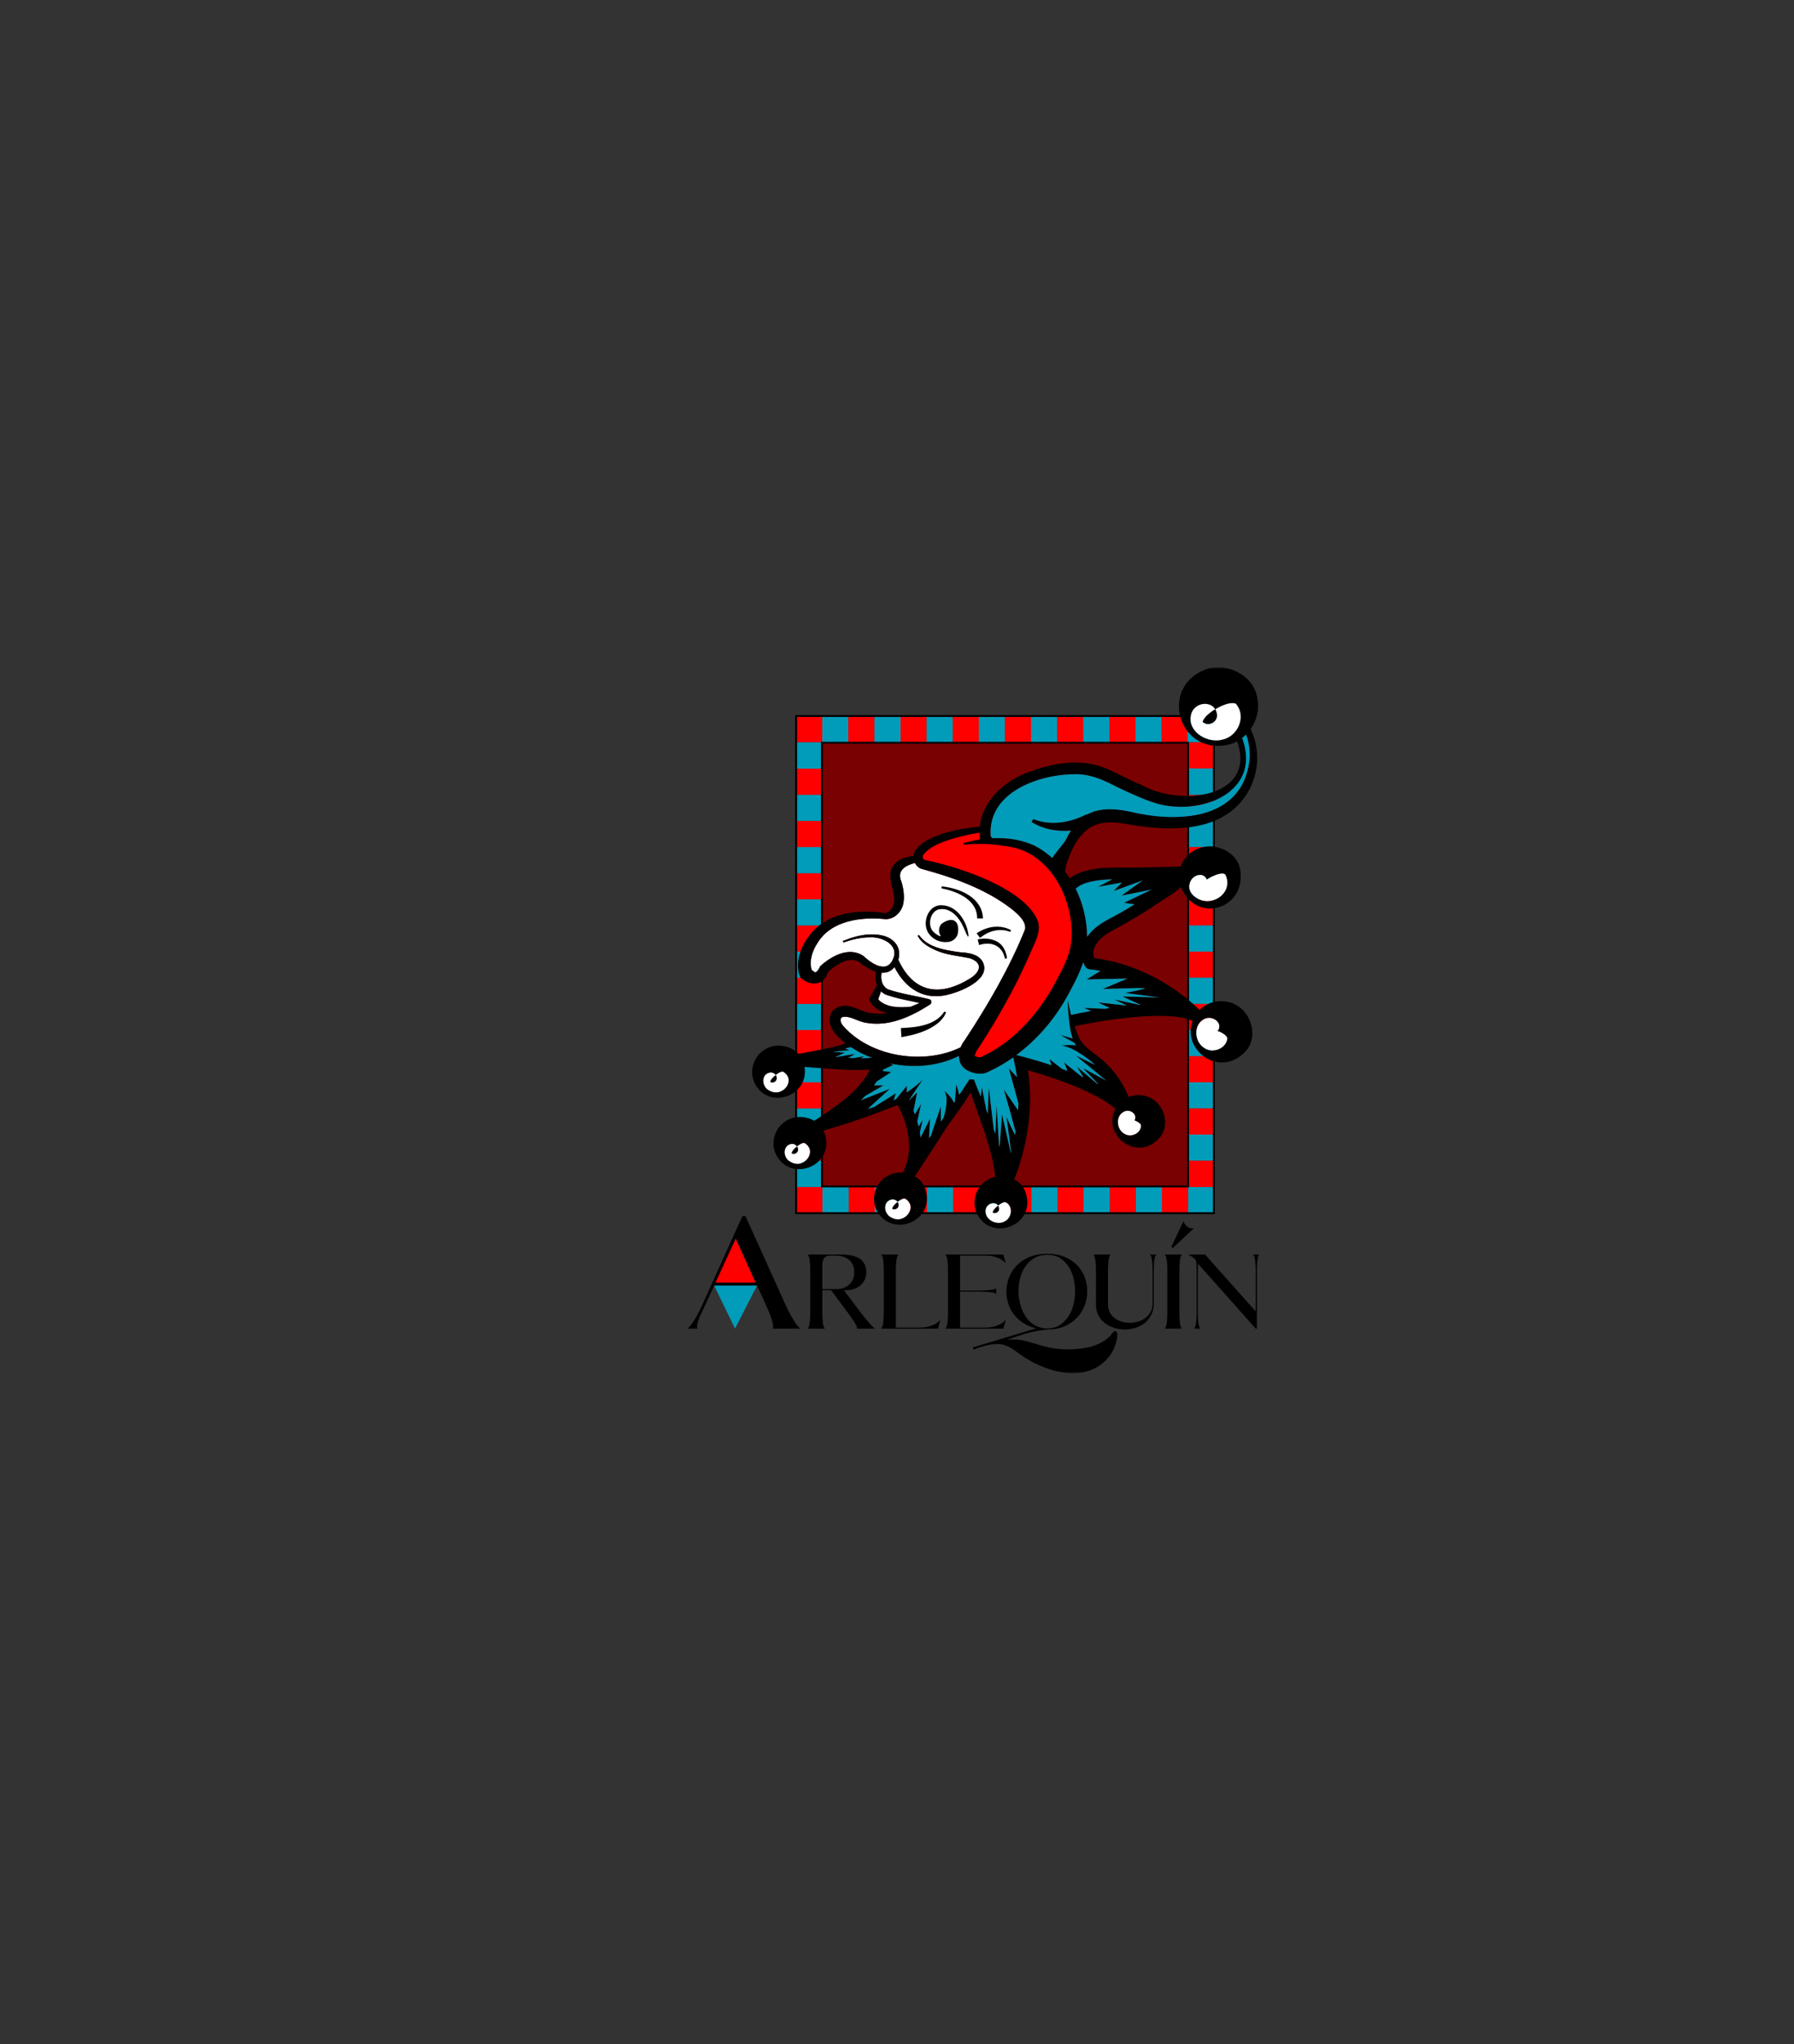<svg width="948" height="1080" viewBox="0 0 948 1080" fill="none" xmlns="http://www.w3.org/2000/svg">
<rect x="0" y="0" width="948" height="1080" fill="#333333" stroke="none"/>
<mask id="mask0_332_135" style="mask-type:luminance" maskUnits="userSpaceOnUse" x="361" y="352" width="305" height="374">
<path d="M665.5 352.571H361.5V725.571H665.5V352.571Z" fill="white"/>
</mask>
<g mask="url(#mask0_332_135)">
<path d="M434.582 378.313H420.694V392.217H434.582V378.313Z" fill="#FF0000"/>
<path d="M448.376 378.313H434.488V392.217H448.376V378.313Z" fill="#009CB9"/>
<path d="M462.169 378.313H448.281V392.217H462.169V378.313Z" fill="#FF0000"/>
<path d="M475.963 378.313H462.075V392.217H475.963V378.313Z" fill="#009CB9"/>
<path d="M489.757 378.313H475.869V392.217H489.757V378.313Z" fill="#FF0000"/>
<path d="M503.545 378.313H489.657V392.217H503.545V378.313Z" fill="#009CB9"/>
<path d="M517.339 378.313H503.451V392.217H517.339V378.313Z" fill="#FF0000"/>
<path d="M531.133 378.313H517.245V392.217H531.133V378.313Z" fill="#009CB9"/>
<path d="M544.927 378.313H531.039V392.217H544.927V378.313Z" fill="#FF0000"/>
<path d="M558.72 378.313H544.832V392.217H558.72V378.313Z" fill="#009CB9"/>
<path d="M572.514 378.313H558.626V392.217H572.514V378.313Z" fill="#FF0000"/>
<path d="M586.308 378.313H572.42V392.217H586.308V378.313Z" fill="#009CB9"/>
<path d="M600.102 378.313H586.214V392.217H600.102V378.313Z" fill="#FF0000"/>
<path d="M613.895 378.313H600.007V392.217H613.895V378.313Z" fill="#009CB9"/>
<path d="M627.689 378.313H613.801V392.217H627.689V378.313Z" fill="#FF0000"/>
<path d="M641.477 378.313H627.589V392.217H641.477V378.313Z" fill="#009CB9"/>
<path d="M627.69 640.974H641.578V627.07H627.69V640.974Z" fill="#009CB9"/>
<path d="M613.901 640.974H627.79V627.07H613.901V640.974Z" fill="#FF0000"/>
<path d="M600.108 640.974H613.996V627.07H600.108V640.974Z" fill="#009CB9"/>
<path d="M586.314 640.974H600.202V627.07H586.314V640.974Z" fill="#FF0000"/>
<path d="M572.52 640.974H586.408V627.07H572.52V640.974Z" fill="#009CB9"/>
<path d="M558.726 640.974H572.614V627.07H558.726V640.974Z" fill="#FF0000"/>
<path d="M544.933 640.974H558.821V627.07H544.933V640.974Z" fill="#009CB9"/>
<path d="M531.139 640.974H545.027V627.07H531.139V640.974Z" fill="#FF0000"/>
<path d="M517.345 640.974H531.233V627.07H517.345V640.974Z" fill="#009CB9"/>
<path d="M503.551 640.974H517.439V627.07H503.551V640.974Z" fill="#FF0000"/>
<path d="M489.757 640.974H503.646V627.07H489.757V640.974Z" fill="#009CB9"/>
<path d="M475.969 640.974H489.857V627.07H475.969V640.974Z" fill="#FF0000"/>
<path d="M462.175 640.974H476.063V627.07H462.175V640.974Z" fill="#009CB9"/>
<path d="M448.382 640.974H462.27V627.07H448.382V640.974Z" fill="#FF0000"/>
<path d="M434.588 640.974H448.476V627.07H434.588V640.974Z" fill="#009CB9"/>
<path d="M420.694 599.363V613.267H434.582V599.363H420.694Z" fill="#FF0000"/>
<path d="M420.694 585.553V599.457H434.582V585.553H420.694Z" fill="#009CB9"/>
<path d="M420.694 627.076V640.979H434.582V627.076H420.694Z" fill="#FF0000"/>
<path d="M420.694 613.266V627.17H434.582V613.266H420.694Z" fill="#009CB9"/>
<path d="M420.694 571.744V585.647H434.582V571.744H420.694Z" fill="#FF0000"/>
<path d="M420.688 557.934V571.838H434.576V557.934H420.688Z" fill="#009CB9"/>
<path d="M420.694 544.124V558.028H434.582V544.124H420.694Z" fill="#FF0000"/>
<path d="M420.694 530.314V544.218H434.582V530.314H420.694Z" fill="#009CB9"/>
<path d="M420.694 516.505V530.409H434.582V516.505H420.694Z" fill="#FF0000"/>
<path d="M420.694 502.696V516.6H434.582V502.696H420.694Z" fill="#009CB9"/>
<path d="M420.694 488.886V502.79H434.582V488.886H420.694Z" fill="#FF0000"/>
<path d="M420.694 475.077V488.98H434.582V475.077H420.694Z" fill="#009CB9"/>
<path d="M420.694 461.272V475.176H434.582V461.272H420.694Z" fill="#FF0000"/>
<path d="M420.694 447.463V461.367H434.582V447.463H420.694Z" fill="#009CB9"/>
<path d="M420.694 433.654V447.558H434.582V433.654H420.694Z" fill="#FF0000"/>
<path d="M420.694 419.844V433.748H434.582V419.844H420.694Z" fill="#009CB9"/>
<path d="M420.694 406.035V419.938H434.582V406.035H420.694Z" fill="#FF0000"/>
<path d="M420.694 392.225V406.129H434.582V392.225H420.694Z" fill="#009CB9"/>
<path d="M641.578 433.842V419.938H627.69V433.842H641.578Z" fill="#FF0000"/>
<path d="M641.578 447.652V433.748H627.69V447.652H641.578Z" fill="#009CB9"/>
<path d="M641.578 406.129V392.225H627.69V406.129H641.578Z" fill="#FF0000"/>
<path d="M641.578 419.938V406.034H627.69V419.938H641.578Z" fill="#009CB9"/>
<path d="M641.578 461.462V447.558H627.69V461.462H641.578Z" fill="#FF0000"/>
<path d="M641.578 475.271V461.367H627.69V475.271H641.578Z" fill="#009CB9"/>
<path d="M641.578 489.081V475.177H627.69V489.081H641.578Z" fill="#FF0000"/>
<path d="M641.578 502.889V488.985H627.69V502.889H641.578Z" fill="#009CB9"/>
<path d="M641.583 516.694V502.79H627.695V516.694H641.583Z" fill="#FF0000"/>
<path d="M641.583 530.504V516.6H627.695V530.504H641.583Z" fill="#009CB9"/>
<path d="M641.583 544.313V530.409H627.695V544.313H641.583Z" fill="#FF0000"/>
<path d="M641.583 558.123V544.219H627.695V558.123H641.583Z" fill="#009CB9"/>
<path d="M641.578 571.931V558.027H627.69V571.931H641.578Z" fill="#FF0000"/>
<path d="M641.578 585.742V571.838H627.69V585.742H641.578Z" fill="#009CB9"/>
<path d="M641.578 599.551V585.646H627.69V599.551H641.578Z" fill="#FF0000"/>
<path d="M641.578 613.361V599.457H627.69V613.361H641.578Z" fill="#009CB9"/>
<path d="M641.578 627.171V613.267H627.69V627.171H641.578Z" fill="#FF0000"/>
<path d="M641.483 640.978V378.313H420.694V640.978H641.483Z" stroke="black" stroke-miterlimit="10"/>
<path d="M627.819 392.441H434.358V626.856H627.819V392.441Z" fill="#7A0101" stroke="black" stroke-miterlimit="10"/>
<path d="M541.686 491.003C533.519 511.349 521.882 531.317 509.755 549.68C508.895 550.713 508.176 552.034 507.605 553.385C487.942 563.024 459.482 558.293 445.353 541.823C443.95 540.071 443.232 537.263 446.325 537.204C450.279 537.145 453.201 539.729 457.791 540.419C470.401 542.655 482.209 536.602 491.153 530.922C492.503 530.379 492.615 528.397 491.065 527.966C483.782 526.132 476.246 525.152 469.222 522.746C465.982 520.994 465.269 517.525 465.87 513.938C467.531 514.027 469.163 513.797 470.625 512.818C471.426 512.328 472.057 511.697 472.658 510.983C478.674 522.663 488.797 529.264 502.496 525.129C509.26 523.235 524.25 516.864 519.065 507.798C516.343 503.751 511.211 503.409 507.027 503.12C499.491 502.028 490.205 500.707 485.615 494.023L484.925 494.342C486.817 498.271 490.829 500.453 494.642 502.146C500.257 504.642 506.768 505.072 512.613 506.335C519.778 508.889 517.916 513.826 512.354 517.153C496.474 526.851 482.745 524.586 474.69 507.137C475.433 504.612 475.321 501.828 473.972 499.474C471.02 494.625 465.057 493.563 459.93 493.705C454.769 493.846 449.925 495.368 445.341 497.203L445.63 497.976C450.243 496.371 455.087 495.191 459.93 495.25C466.294 494.961 475.233 499.209 471.909 506.7C471.078 508.765 469.588 510.346 467.755 510.659C463.654 511.29 459.099 507.762 456.147 505.007C448.434 500.017 439.237 505.208 433.303 510.605C433.162 511.125 432.561 512.127 432.242 512.588C431.783 513.13 430.952 514.109 430.463 513.62C430.151 513.419 429.52 513.018 429.002 512.588C427.311 508.199 429.343 502.117 431.954 498.3C439.119 486.307 455.14 484.325 467.95 485.647C472.823 485.735 476.924 481.37 477.436 476.639C478.096 472.763 477.006 467.431 475.916 464.817C474.225 459.597 478.898 457.125 483.452 455.951C484.142 457.326 485.285 458.505 486.834 459.048C502.855 463.354 520.939 469.578 534.697 480.397C537.791 482.892 542.463 486.88 541.662 491.015L541.686 491.003Z" fill="white"/>
<path d="M497.505 478.261C490.517 478.102 487.206 487.186 490.417 492.737C492.674 496.288 496.722 498.223 500.841 497.692L500.923 497.739L501.489 497.621C501.489 497.621 501.512 497.615 501.524 497.615C501.66 497.586 501.795 497.556 501.925 497.521C503.881 496.984 505.289 495.687 506.014 493.734L506.079 493.522C506.267 492.666 507.057 488.325 504.57 486.637C502.149 484.986 498.772 487.239 497.67 487.982L497.329 488.295C497.176 488.484 495.838 490.212 496.286 492.572C496.427 493.321 496.775 494.017 497.229 494.684C496.869 494.613 496.516 494.524 496.192 494.418C495.208 493.994 493.222 492.625 492.468 491.374C490.022 487.44 492.173 480.184 497.547 480.326C502.915 480.095 507.004 485.098 509.048 489.74C509.814 491.41 510.415 493.115 511.399 494.784C511.399 494.784 511.818 494.678 511.824 494.678C511.258 487.221 505.837 478.367 497.488 478.273L497.505 478.261Z" fill="black"/>
<path d="M495.749 540.484C497.546 538.968 499.102 537.08 499.95 534.868C499.95 534.868 499.025 534.455 499.025 534.461C494.329 541.87 484.059 542.861 476.045 543.18L476.328 547.964C483.258 546.825 490.193 544.932 495.749 540.484Z" fill="black"/>
<path d="M516.331 485.245H519.425C519.059 474.16 507.11 469.282 497.629 468.314L497.505 469.37C505.772 470.951 516.537 475.44 516.337 485.245H516.331Z" fill="black"/>
<path d="M516.048 493.085L517.887 495.575C522.176 491.894 528.399 490.136 533.778 492.378L534.285 491.469C530.06 489.115 524.798 489.098 520.344 490.867C518.824 491.434 517.415 492.23 516.048 493.091V493.085Z" fill="black"/>
<path d="M516.649 496.336L517.392 499.339C523.626 497.233 529.66 499.486 531.015 506.459L532.134 506.347C531.963 504.601 531.468 502.972 530.649 501.421C528.128 496.336 521.752 495.203 516.649 496.336Z" fill="black"/>
<path d="M581.081 435.198C586.985 433.617 593.16 435.098 599.406 436.065C619.116 439.157 644.14 439.552 657.327 421.725C664.268 412.475 666.195 399.94 662.442 389.009C661.823 387.747 661.452 386.414 660.886 385.175C664.145 380.503 665.677 374.539 664.369 368.728C662.465 356.364 647.446 349.462 636.457 353.94C613.065 363.36 622.351 397.586 647.375 393.775C649.62 393.481 651.771 392.737 653.721 391.675C664.316 421.377 623.906 426.421 603.236 414.746C595.877 411.88 589.401 407.774 581.771 404.978C569.892 401.167 556.876 403.072 545.586 407.255C532.175 411.36 519.183 422.215 517.775 436.756C508.983 437.599 500.116 439.127 491.99 442.891C488.95 444.401 485.738 446.3 483.493 449.639C483.075 450.483 482.775 451.367 482.727 452.288C477.79 452.683 472.775 454.535 470.872 459.585C468.722 466.41 475.073 473.459 471.267 479.96C470.548 481.045 469.44 481.812 468.056 482.532C464.473 481.889 460.944 481.618 457.385 481.694C446.048 481.547 433.698 485.257 427.075 495.144C423.027 500.412 419.839 509.237 422.903 516.386C427.423 520.716 434.411 521.283 437.157 514.729C437.157 514.729 437.381 514.133 437.628 513.59C438.588 512.576 439.802 511.585 441.034 510.747C444.687 508.075 449.607 505.851 453.879 508.222C455.882 509.88 457.88 511.237 460.201 512.375C460.967 512.723 461.857 513.095 462.817 513.413C462.399 515.69 462.57 518.233 463.413 520.51L459.659 527.04L459.241 527.76C460.897 532.337 464.697 534.414 469.099 535.204C465.64 535.676 462.234 535.723 458.899 535.057C453.119 533.818 446.649 528.155 440.126 533.942C434.941 540.643 441.729 547.049 446.796 551.35C438.742 553.969 430.245 555.231 421.925 556.812C417.529 552.087 409.404 551.002 404.119 554.565C397.796 558.322 395.722 566.658 398.957 572.692C406.54 586.738 427.735 578.922 425.113 563.714C436.774 564.528 448.034 565.844 459.742 565.148C453.714 576.993 441.216 584.98 430.298 592.177C425.826 589.581 419.627 589.41 415.355 592.277C409.08 596.035 406.982 604.346 410.294 610.428C418.195 625.093 441.146 615.867 435.907 599.25C435.707 598.607 435.413 597.94 435.165 597.321C448.057 593.758 460.631 589.31 473.105 584.29C473.547 584.119 473.919 584.018 474.313 583.794C476.711 588.047 484.884 604.494 477.077 619.578C474.089 619.33 471.002 619.949 468.48 621.607C462.205 625.365 460.131 633.7 463.389 639.758C471.32 654.423 494.312 645.221 489.003 628.603C488.19 625.465 486.116 623.088 483.423 621.53C488.484 613.915 493.428 606.275 498.342 598.583C503.403 590.472 508.27 585.405 512.914 577.069C518.004 592.478 524.079 606.128 525.953 621.778C524.398 622.073 522.889 622.692 521.605 623.559C515.282 627.317 513.255 635.629 516.49 641.711C524.392 656.399 547.366 647.173 542.104 630.556C541.214 627.193 538.869 624.722 535.952 623.164C540.672 611.443 546.994 588.567 543.164 565.496C553.611 568.463 578.536 576.326 589.431 585.847C582.142 599.621 600.667 614.015 612.281 601.651C618.556 595.569 615.616 584.042 608.327 580.308C604.55 578.131 600.102 578.108 596.325 579.618C596.248 579.394 596.224 579.223 596.154 579.022C592.772 570.687 587.038 563.295 579.95 557.951C575.654 554.759 571.601 551.892 569.798 547.368C569.155 545.763 568.489 543.882 567.918 542.2C582.466 539.033 617.985 533.275 630.211 539.505C624.384 555.06 644.759 569.696 657.875 555.803C664.964 548.731 661.729 535.723 653.527 531.175C647.128 527.341 638.879 528.68 633.917 533.6C625.916 525.837 606.548 509.956 578.218 506.199C578.047 505.408 577.799 504.417 577.776 503.998C577.628 502.512 578.047 500.86 579.013 499.25C581.258 495.368 585.536 492.82 589.042 491.015C597.12 486.714 605.198 481.818 613.666 476.078C614.037 475.831 614.602 475.483 615.268 475.064C618.503 473.035 621.644 470.934 624.113 468.734C631.991 488.219 658.37 480.627 655.43 459.903C654.145 450.011 641.895 444.672 633.222 448.33C628.85 449.934 625.515 453.497 623.936 457.703C619.122 458.145 597.78 458.47 595.064 458.446C586.985 458.275 573.203 457.974 565.302 464.062C564.536 462.9 563.699 461.738 562.833 460.623C563.004 458.423 563.452 456.222 564.341 454.217C567.405 446.005 572.119 437.351 581.087 435.198H581.081ZM406.623 576.226C402.398 574.374 402.08 567.548 406.823 566.728C408.131 566.504 409.269 567.147 409.911 567.991C411.272 566.905 412.875 566.038 413.788 566.262C420.953 570.516 413.588 580.184 406.623 576.226ZM417.96 613.962C413.688 612.109 413.34 605.255 418.16 604.441C419.397 604.24 420.505 604.836 421.124 605.703H421.171V605.727C422.556 604.612 424.211 603.751 425.101 603.945C432.213 608.222 424.877 617.914 417.965 613.962H417.96ZM593.679 587.528C596.937 585.452 601.41 588.891 599.459 591.953C601.038 592.548 602.747 593.587 602.865 594.501C603.213 598.559 597.774 601.326 594.168 599.002C589.996 596.802 589.425 589.776 593.673 587.528H593.679ZM635.667 538.862C639.521 536.095 645.572 539.404 644.087 543.61C643.887 544.129 643.592 544.477 643.274 544.696C645.201 545.262 648.512 547.12 648.536 548.677C648.041 553.845 641.053 556.889 636.433 553.721C631.295 550.677 630.529 542.047 635.667 538.862ZM628.602 467.271C629.268 462.475 635.915 460.198 637.694 464.776C640.187 462.994 645.82 460.422 647.499 462.104C652.142 471.548 640.458 479.759 632.262 474.391C629.769 472.934 627.889 470.238 628.608 467.271H628.602ZM646.533 390.637C638.725 393.133 627.86 387.151 629.215 378.35C630.229 371.401 639.22 369.867 642.161 374.763C646.061 372.392 650.657 370.781 653.026 371.819C658.582 378.102 654.534 388.514 646.533 390.637ZM464.862 528.768C464.615 528.497 464.32 528.149 464.143 527.878L465.575 523.825C466.217 524.492 466.96 525.064 467.897 525.53C473.748 527.606 479.775 528.621 485.756 529.93C484.271 530.573 482.745 531.264 481.213 531.859C475.557 532.331 469.305 532.479 464.862 528.768ZM445.347 541.823C443.939 540.065 443.22 537.245 446.307 537.198C450.285 537.151 453.201 539.723 457.791 540.413C470.389 542.637 482.197 536.602 491.136 530.916C492.497 530.373 492.591 528.391 491.059 527.948C483.77 526.12 476.24 525.152 469.222 522.728C465.964 520.97 465.245 517.513 465.864 513.926C467.52 514.003 469.152 513.779 470.607 512.812C471.42 512.316 472.039 511.673 472.658 510.959C478.662 522.657 488.785 529.258 502.496 525.105C509.266 523.223 524.233 516.846 519.047 507.797C516.331 503.745 511.193 503.397 507.021 503.102C499.485 502.016 490.199 500.701 485.609 494.029L484.919 494.324C486.823 498.259 490.823 500.459 494.653 502.14C500.263 504.636 506.78 505.06 512.613 506.317C519.778 508.889 517.922 513.808 512.366 517.147C496.486 526.839 482.751 524.568 474.696 507.131C475.439 504.606 475.339 501.816 473.977 499.462C471.037 494.613 465.062 493.551 459.948 493.699C454.786 493.846 449.943 495.356 445.353 497.185L445.647 497.976C450.243 496.371 455.081 495.179 459.948 495.256C466.294 494.961 475.238 499.214 471.927 506.706C471.09 508.759 469.605 510.34 467.755 510.664C463.654 511.284 459.111 507.744 456.147 505.001C448.44 500.005 439.254 505.202 433.327 510.588C433.179 511.107 432.561 512.121 432.266 512.564C431.795 513.106 430.958 514.098 430.487 513.602C430.168 513.401 429.526 513.006 429.031 512.564C427.328 508.187 429.349 502.105 431.971 498.294C439.136 486.301 455.163 484.296 467.961 485.635C472.852 485.712 476.953 481.358 477.472 476.609C478.114 472.751 477.03 467.413 475.94 464.788C474.26 459.573 478.927 457.095 483.476 455.933C484.165 457.32 485.302 458.482 486.858 459.024C502.891 463.325 520.968 469.56 534.727 480.367C537.814 482.862 542.481 486.868 541.691 491.003C533.513 511.354 521.882 531.311 509.755 549.686C508.889 550.724 508.176 552.034 507.605 553.373C487.942 563.018 459.488 558.293 445.359 541.823H445.347ZM454.928 559.131C455.888 558.488 456.583 558.069 456.583 558.069L451.051 559.06C450.114 559.013 449.171 558.983 448.287 558.959L451.722 556.83L441.275 558.611L446.39 556.187L440.215 555.668L440.562 555.591L448.935 554.871L446.413 553.981C447.474 553.709 448.511 553.485 449.578 553.261C453.036 555.509 456.743 557.414 460.667 558.9C458.764 559.072 456.837 559.125 454.934 559.125L454.928 559.131ZM471.084 643.28C466.812 641.398 466.465 634.573 471.255 633.782C472.493 633.558 473.624 634.178 474.296 635.045C475.68 633.959 477.336 633.069 478.226 633.287C485.361 637.54 478.002 647.232 471.09 643.28H471.084ZM531.032 645.232C527.008 647.657 520.532 644.666 520.803 639.794C520.88 636.036 525.617 634.425 527.397 636.974C527.397 636.974 527.397 636.997 527.42 636.997C528.805 635.912 530.408 635.021 531.321 635.216C535.198 636.897 535.027 643.103 531.026 645.232H531.032ZM537.95 586.579L530.49 575.772C530.785 576.786 534.886 591.127 536.642 597.881C536.542 598.447 536.471 599.067 536.324 599.639C534.691 596.448 531.851 590.118 531.851 590.118L534.297 608.588C534.249 608.812 534.196 608.983 534.149 609.154L529.506 588.826L528.222 605.939L527.904 604.824L526.619 584.125L525.977 599.108C525.629 598.241 525.382 597.427 525.087 596.613L522.518 574.704L521.923 588.431C521.699 587.788 521.428 587.222 521.204 586.579L518.835 574.415L518.27 579.411C517.062 576.444 515.824 573.453 514.664 570.409C514.664 570.362 512.318 570.238 512.318 570.238C510.563 573.005 508.689 575.73 506.886 578.497L505.354 572.787L504.588 581.96C504.417 582.16 504.293 582.455 504.093 582.679C502.885 579.612 499.45 576.721 499.002 576.373C501.153 579.759 499.939 586.065 498.684 590.419C498.142 591.186 497.67 591.905 497.175 592.643L497.152 584.608L491.99 599.863C491.619 600.335 491.248 600.854 490.906 601.397L491.448 591.085L486.457 601.025C486.31 600.135 486.233 599.244 486.062 598.406L487.594 591.557L485.42 595.291C485.22 594.401 485.002 593.563 484.701 592.696L486.705 583.252C486.705 583.252 484.855 586.366 483.446 588.767C483.152 588.101 482.951 587.558 482.704 586.962C483.493 582.786 484.654 577.146 484.654 577.146L480.158 581.6V581.553L487.665 570.274C486.133 572.126 482.651 574.822 479.145 577.176L479.169 573.713L473.659 580.562C473.117 580.88 472.669 581.081 472.204 581.281L473.388 577.648L461.851 584.915C460.767 585.234 459.653 585.558 458.54 585.877L470.2 575.294L454.987 581.305C455.729 580.562 456.495 579.818 457.232 579.028L466.818 573.465L461.78 573.489C462.323 572.799 462.817 572.126 463.336 571.389L470.919 566.445L466.424 565.849C466.424 565.849 466.447 565.726 466.471 565.702C466.594 565.531 466.695 565.283 466.795 565.059L472.004 562.658L470.324 561.868C482.651 564.463 495.62 563.472 506.709 557.909C506.709 561.349 508.312 564.658 512.737 566.268C515.777 567.454 519.236 567.826 522.023 566.392C526.743 564.263 531.186 561.667 535.387 558.724L536.129 561.891C536.671 564.292 537.09 566.74 537.414 569.135L533.118 564.534L538.132 582.833C538.132 584.095 538.056 585.358 537.962 586.59L537.95 586.579ZM581.523 512.989L574.234 517.489L595.824 517.018L582.755 522.533C582.755 522.533 603.554 521.843 604.91 522.114C606.271 522.386 594.734 524.639 594.734 524.639L612.764 527.04L593.178 526.497L602.612 530.874C602.411 530.898 602.217 530.898 602.017 530.921L588.824 528.102L595.517 531.317L580.327 529.659L586.426 532.603C585.512 532.727 584.599 532.85 583.78 533.022L572.838 532.55L576.568 534.131C571.553 535.045 567.777 535.835 566.097 536.231C565.973 536.06 565.95 535.912 565.85 535.711L564.123 528.32C564.371 533.488 564.889 543.628 566.84 548.719L560.34 546.89L567.753 550.996C568 551.438 568.271 551.887 568.543 552.358C564.86 551.863 560.912 552.482 560.912 552.482C566.298 552.954 573.633 558.37 577.116 561.213C577.634 561.708 578.129 562.174 578.624 562.67L568.495 557.697L584.623 570.976L572.272 564.375L580.498 572.881C580.127 572.657 579.732 572.486 579.361 572.285L569.085 563.631L572.49 569.171C572.096 569 571.724 568.799 571.33 568.652L562.167 561.284C562.291 561.602 563.723 564.328 564.017 565.785C563.08 565.437 562.114 565.094 561.177 564.746C558.585 562.794 555.026 559.974 554.584 559.626L555.668 562.817C547.148 559.998 540.548 558.316 539.859 558.145L537.066 557.426C548.032 549.315 557.07 538.685 563.717 526.863C567.028 520.757 570.263 514.941 572.414 508.364C573.327 511.455 574.588 511.974 575.796 512.145C577.746 512.316 579.626 512.64 581.5 512.989H581.523ZM587.745 464.593C584.511 466.321 580.162 468.551 580.162 468.551L592.86 466.274L588.488 470.775L603.902 465.112L592.665 473.2L608.669 469.961L593.95 477.01L599.583 477.801C595.087 480.597 590.639 483.14 586.119 485.493C582.266 487.522 577.575 490.437 574.458 494.967C574.435 486.166 572.284 477.388 568.431 469.519C572.602 465.684 580.828 464.77 587.745 464.599V464.593ZM564.229 478.662C566.327 486.13 566.946 493.994 565.467 501.167C563.74 508.311 559.516 515.708 555.886 522.285C555.444 523.076 554.973 523.843 554.501 524.61C554.083 525.276 553.659 525.943 553.217 526.615C552.775 527.335 552.303 528.049 551.808 528.745C549.487 532.207 546.965 535.523 544.225 538.637C543.83 539.133 543.388 539.628 542.964 540.071C542.864 540.171 542.793 540.271 542.67 540.366C542.345 540.714 542.051 541.056 541.733 541.404C538.969 544.348 536 547.091 532.841 549.562C532.47 549.881 532.075 550.158 531.704 550.453C531.209 550.848 530.714 551.22 530.196 551.568C529.701 551.94 529.182 552.288 528.664 552.63C528.098 553.049 527.503 553.444 526.908 553.792C526.436 554.11 525.947 554.411 525.476 554.683C525.128 554.93 524.786 555.155 524.415 555.326C524.097 555.526 523.773 555.697 523.455 555.892C522.542 556.388 521.652 556.883 520.715 557.349C519.802 557.821 518.865 558.263 517.922 558.682C517.822 558.682 517.698 558.659 517.574 558.635C517.327 558.611 517.032 558.535 516.761 558.488C516.637 558.464 516.49 558.411 516.366 558.387C516.166 558.311 515.972 558.263 515.801 558.216C515.53 558.116 515.306 558.016 515.206 557.945C515.206 557.945 515.198 557.929 515.182 557.898C515.082 557.302 515.925 555.349 516.691 554.411C523.066 544.696 528.994 534.779 534.403 524.515C538.38 517.248 542.257 508.788 545.592 501.096C547.542 496.766 550.282 491.257 548.332 486.307C541.22 469.371 507.381 458.293 490.458 454.706C489.545 454.559 488.484 454.358 487.936 453.792C487.518 453.397 487.618 452.506 487.765 451.963C490.876 447.51 497.228 445.162 502.484 443.457C507.398 441.923 512.536 440.785 517.698 439.994C517.722 440.413 517.698 440.761 517.698 441.204C517.722 441.97 517.969 442.714 517.427 443.628C515.995 443.829 514.587 444.1 513.179 444.418C511.77 444.713 510.386 445.085 509.031 445.48V445.504L509.325 446.442C517.35 445.38 525.6 446.047 533.43 447.403C549.263 449.875 560.158 463.944 564.229 478.662ZM563.487 443.304C563.192 443.775 562.892 444.241 562.55 444.713C562.232 445.185 561.884 445.651 561.513 446.123C560.824 447.061 560.058 448.005 559.292 448.943C558.673 449.71 558.054 450.5 557.441 451.291C557.123 451.686 556.823 452.105 556.505 452.53C556.334 452.801 556.257 453.096 556.133 453.397C553.27 450.848 550.159 448.601 546.67 446.796C545.904 446.448 545.138 446.129 544.349 445.805C542.793 445.209 541.214 444.69 539.582 444.295C538.792 444.094 537.979 443.899 537.16 443.752C537.137 443.752 537.113 443.728 537.084 443.728C536.294 443.581 535.505 443.433 534.686 443.333C534.067 443.233 533.448 443.162 532.835 443.109C532.364 443.062 531.898 443.009 531.451 442.985C530.732 442.938 530.042 442.885 529.324 442.861C527.768 442.784 526.212 442.784 524.657 442.861C524.362 442.737 524.138 442.613 523.967 442.442C523.867 442.342 523.797 442.271 523.744 442.195C523.449 441.752 523.496 441.257 523.473 440.832C523.425 439.746 523.449 438.702 523.52 437.664C523.543 437.192 523.596 436.773 523.667 436.331C523.691 436.06 523.744 435.788 523.791 435.517C523.867 435.021 523.962 434.555 524.085 434.083C524.085 433.96 524.132 433.836 524.162 433.712C524.239 433.317 524.333 432.945 524.48 432.573C524.48 432.497 524.504 432.426 524.557 432.349C524.657 432.031 524.757 431.73 524.875 431.411C524.999 430.992 525.17 430.597 525.346 430.172C525.547 429.7 525.741 429.258 525.989 428.81C526.483 427.795 527.049 426.834 527.715 425.919C527.815 425.772 527.915 425.624 528.01 425.5C528.505 424.81 529.047 424.114 529.642 423.471C529.936 423.147 530.207 422.828 530.508 422.533C530.803 422.215 531.103 421.914 531.421 421.642C532.016 421.076 532.629 420.527 533.271 420.008C533.643 419.713 533.99 419.442 534.356 419.141C534.727 418.87 535.098 418.599 535.469 418.351C536.035 417.956 536.606 417.584 537.196 417.212C539.641 415.679 542.31 414.393 545.074 413.331C545.916 413.012 546.776 412.688 547.666 412.393C548.432 412.121 549.222 411.897 549.988 411.673C555.473 410.069 561.154 409.249 566.339 409.101C567.299 409.054 568.266 409.054 569.202 409.078C576.886 409.249 583.108 412.092 589.902 415.655C597.043 419.017 604.303 422.527 611.933 424.757C612.746 424.981 613.565 425.152 614.402 425.323C614.797 425.4 615.215 425.471 615.639 425.548C615.716 425.571 615.787 425.595 615.887 425.595C616.606 425.719 617.319 425.842 618.038 425.913C618.456 425.96 618.874 426.014 619.299 426.037C619.322 426.061 619.346 426.061 619.399 426.037C619.422 426.061 619.446 426.061 619.475 426.061C619.522 426.084 619.575 426.084 619.623 426.061C619.623 426.061 619.646 426.084 619.67 426.061C619.67 426.061 619.693 426.108 619.717 426.061C620.506 426.137 621.249 426.208 622.015 426.232C622.139 426.255 622.262 426.255 622.41 426.255C622.457 426.279 622.51 426.279 622.581 426.255C622.628 426.279 622.681 426.279 622.728 426.255C624.089 426.303 625.421 426.279 626.752 426.232C627.347 426.208 627.96 426.155 628.555 426.108C629.245 426.061 629.94 425.984 630.629 425.884C631.124 425.807 631.619 425.736 632.114 425.66C632.709 425.559 633.299 425.459 633.894 425.341C635.255 425.07 636.61 424.722 637.918 424.326C639.203 423.931 640.487 423.483 641.725 422.964C643.357 422.297 644.912 421.507 646.391 420.64C647.11 420.197 647.823 419.725 648.512 419.23C648.837 418.982 649.178 418.734 649.502 418.486C649.897 418.191 650.268 417.867 650.64 417.548C651.011 417.2 651.382 416.882 651.724 416.534C652.071 416.186 652.39 415.844 652.714 415.496C653.032 415.124 653.356 414.752 653.65 414.381C653.851 414.133 654.045 413.885 654.246 413.614C654.664 413.071 655.035 412.475 655.406 411.885C655.577 411.59 655.754 411.29 655.901 410.995C656.072 410.7 656.22 410.375 656.373 410.057C656.667 409.437 656.938 408.794 657.186 408.128C657.31 407.803 657.41 407.485 657.51 407.137C657.587 406.936 657.657 406.694 657.71 406.47C657.787 406.222 657.858 405.975 657.911 405.703C657.934 405.579 657.958 405.456 657.987 405.332C658.111 404.789 658.211 404.217 658.282 403.65C658.406 402.659 658.482 401.674 658.482 400.636C658.482 400.04 658.459 399.427 658.406 398.807C658.358 398.164 658.282 397.498 658.182 396.802C658.105 396.259 658.011 395.716 657.887 395.168C657.64 393.929 657.292 392.643 656.874 391.333C656.726 390.861 656.55 390.395 656.379 389.9C657.097 389.357 657.787 388.761 658.429 388.118C658.7 388.809 658.924 389.528 659.148 390.071C659.543 391.581 659.867 393.162 660.061 394.719C660.356 397.02 660.433 399.391 660.209 401.692C660.008 403.473 659.69 405.155 659.295 406.759C659.148 407.449 658.948 408.145 658.73 408.788C658.559 409.355 658.358 409.951 658.164 410.493C657.893 411.26 657.569 412.027 657.227 412.741C657.08 413.089 656.909 413.431 656.732 413.755C656.414 414.422 656.066 415.041 655.695 415.661C655.471 416.032 655.224 416.38 655.006 416.723C654.735 417.141 654.464 417.537 654.163 417.932C653.597 418.722 652.979 419.466 652.337 420.156C652.018 420.504 651.671 420.846 651.323 421.194C650.881 421.666 650.433 422.085 649.962 422.48C649.714 422.704 649.443 422.922 649.172 423.123C648.825 423.447 648.454 423.719 648.059 423.99C647.688 424.262 647.293 424.533 646.898 424.804C646.379 425.152 645.837 425.494 645.295 425.795C644.853 426.067 644.382 426.314 643.934 426.539C643.439 426.834 642.944 427.081 642.426 427.305C642.007 427.506 641.56 427.701 641.118 427.872C640.352 428.22 639.586 428.515 638.773 428.786C638.177 428.987 637.588 429.181 636.969 429.352C636.351 429.553 635.732 429.724 635.119 429.872C634.501 430.043 633.858 430.19 633.216 430.314C632.597 430.461 631.955 430.585 631.289 430.686C630.647 430.809 630.005 430.933 629.339 431.004C628.62 431.104 627.884 431.205 627.165 431.275C627.088 431.275 627.041 431.299 626.994 431.299C626.228 431.376 625.462 431.423 624.696 431.47C623.883 431.547 623.064 431.57 622.227 431.594C621.414 431.641 620.571 431.641 619.735 431.641C618.132 431.641 616.523 431.594 614.921 431.494C613.683 431.417 612.452 431.323 611.238 431.199C609.211 430.998 607.184 430.727 605.21 430.408C604.421 430.308 603.631 430.161 602.841 430.013C602.423 429.936 602.052 429.866 601.657 429.789C601.262 429.712 600.891 429.641 600.496 429.565L598.646 429.122C596.82 428.727 595.016 428.379 593.261 428.108C591.481 427.86 589.755 427.665 588.075 427.589C586.962 427.541 585.878 427.541 584.841 427.589C583.804 427.612 582.814 427.712 581.853 427.884C581.482 427.931 581.087 428.007 580.716 428.078C580.345 428.155 579.974 428.226 579.602 428.326C578.836 428.497 578.094 428.721 577.357 428.993C577.21 429.04 577.063 429.093 576.91 429.164C575.973 429.512 575.059 429.931 574.17 430.45C574.146 430.402 574.069 430.225 574.069 430.225V430.202C572.738 430.892 571.353 431.511 569.945 432.084C569.255 432.355 568.537 432.626 567.794 432.851C566.362 433.322 564.878 433.718 563.399 434.036C562.633 434.184 561.89 434.308 561.154 434.408C560.659 434.508 560.14 434.555 559.645 434.579C559.521 434.579 559.398 434.603 559.274 434.603C559.026 434.626 558.755 434.65 558.508 434.65C557.866 434.697 557.247 434.726 556.605 434.726C556.039 434.726 555.491 434.703 554.925 434.679C554.36 434.656 553.812 434.603 553.246 434.532C552.875 434.508 552.527 434.455 552.162 434.384C551.52 434.284 550.901 434.184 550.312 434.036C549.964 433.96 549.622 433.889 549.275 433.788C548.733 433.641 548.191 433.494 547.643 433.293C547.101 433.122 546.558 432.921 546.034 432.697L545.074 434.254C545.616 434.603 546.158 434.921 546.706 435.222C546.977 435.369 547.248 435.517 547.548 435.641C548.391 436.06 549.251 436.431 550.117 436.756C550.559 436.927 551.031 437.104 551.502 437.251C551.602 437.298 551.702 437.351 551.797 437.351C552.091 437.475 552.362 437.552 552.663 437.623C552.787 437.67 552.91 437.699 553.034 437.723C553.429 437.847 553.824 437.947 554.218 438.018C554.713 438.166 555.208 438.266 555.727 438.342C556.469 438.49 557.235 438.614 557.972 438.691C560.046 438.938 562.12 439.015 564.194 438.938C564.736 438.891 565.308 438.862 565.85 438.814V438.838H565.826C565.632 439.186 565.431 439.505 565.207 439.853C564.936 440.372 564.612 440.914 564.341 441.487C564.194 441.758 564.047 442.053 563.923 442.354C563.776 442.649 563.628 442.95 563.505 443.268L563.487 443.304Z" fill="black"/>
<path d="M454.94 559.136C455.9 558.493 456.595 558.074 456.595 558.074L451.062 559.065C450.126 559.018 449.183 558.989 448.299 558.965L451.734 556.835L441.287 558.617L446.402 556.193L440.227 555.673L440.574 555.597L448.947 554.877L446.425 553.986C447.486 553.715 448.523 553.491 449.589 553.267C453.048 555.514 456.754 557.419 460.679 558.906C458.775 559.077 456.849 559.13 454.945 559.13L454.94 559.136Z" fill="#009CB9"/>
<path d="M537.956 586.584L530.496 575.777C530.791 576.792 534.892 591.132 536.648 597.887C536.548 598.453 536.477 599.072 536.33 599.645C534.697 596.453 531.857 590.124 531.857 590.124L534.303 608.593C534.256 608.818 534.202 608.989 534.155 609.16L529.512 588.832L528.228 605.945L527.91 604.83L526.625 584.13L525.983 599.114C525.635 598.247 525.388 597.432 525.093 596.618L522.524 574.71L521.929 588.436C521.705 587.793 521.434 587.227 521.21 586.584L518.841 574.42L518.276 579.417C517.068 576.45 515.83 573.459 514.67 570.415C514.67 570.368 512.324 570.244 512.324 570.244C510.569 573.011 508.695 575.736 506.892 578.503L505.36 572.792L504.594 581.965C504.423 582.166 504.299 582.461 504.099 582.685C502.891 579.617 499.456 576.727 499.008 576.379C501.159 579.765 499.945 586.071 498.69 590.424C498.148 591.191 497.676 591.911 497.181 592.648L497.158 584.614L491.996 599.869C491.625 600.341 491.254 600.86 490.912 601.403L491.454 591.091L486.463 601.031C486.316 600.14 486.239 599.249 486.069 598.412L487.601 591.563L485.426 595.297C485.226 594.406 485.008 593.569 484.707 592.701L486.711 583.257C486.711 583.257 484.861 586.372 483.452 588.773C483.158 588.106 482.957 587.563 482.71 586.968C483.499 582.791 484.66 577.152 484.66 577.152L480.164 581.605V581.558L487.671 570.279C486.139 572.132 482.657 574.827 479.151 577.181L479.175 573.718L473.665 580.567C473.123 580.886 472.675 581.086 472.21 581.287L473.394 577.653L461.857 584.921C460.773 585.239 459.659 585.564 458.546 585.882L470.207 575.299L454.993 581.31C455.735 580.567 456.501 579.824 457.238 579.033L466.824 573.471L461.786 573.494C462.329 572.804 462.824 572.132 463.342 571.394L470.925 566.451L466.43 565.855C466.43 565.855 466.453 565.731 466.477 565.708C466.6 565.537 466.701 565.289 466.801 565.065L472.01 562.664L470.33 561.873C482.657 564.469 495.626 563.478 506.715 557.915C506.715 561.354 508.318 564.663 512.743 566.274C515.783 567.46 519.242 567.831 522.029 566.398C526.749 564.268 531.192 561.673 535.393 558.729L536.135 561.897C536.677 564.298 537.096 566.746 537.42 569.141L533.124 564.54L538.139 582.838C538.139 584.101 538.062 585.363 537.968 586.596L537.956 586.584Z" fill="#009CB9"/>
<path d="M593.95 477.016L599.583 477.806C595.087 480.603 590.639 483.145 586.119 485.499C582.266 487.528 577.575 490.442 574.458 494.973C574.435 486.171 572.284 477.393 568.431 469.523C572.602 465.689 580.828 464.776 587.746 464.604C584.511 466.333 580.162 468.562 580.162 468.562L592.86 466.286L588.488 470.786L603.902 465.124L592.666 473.211L608.669 469.973L593.95 477.022V477.016Z" fill="#009CB9"/>
<path d="M593.184 526.497L602.617 530.874C602.417 530.897 602.223 530.897 602.022 530.921L588.829 528.101L595.523 531.316L580.333 529.659L586.431 532.602C585.518 532.726 584.605 532.85 583.786 533.021L572.844 532.549L576.574 534.13C571.559 535.044 567.782 535.835 566.103 536.23C565.979 536.059 565.956 535.912 565.856 535.711L564.129 528.32C564.377 533.487 564.895 543.628 566.845 548.718L560.346 546.89L567.759 550.995C568.006 551.438 568.277 551.886 568.548 552.358C564.866 551.863 560.918 552.482 560.918 552.482C566.303 552.954 573.639 558.369 577.122 561.212C577.64 561.708 578.135 562.174 578.63 562.67L568.501 557.697L584.628 570.975L572.278 564.374L580.504 572.881C580.132 572.657 579.738 572.485 579.367 572.285L569.09 563.631L572.496 569.17C572.101 568.999 571.73 568.799 571.335 568.651L562.173 561.283C562.297 561.602 563.728 564.327 564.023 565.784C563.086 565.436 562.12 565.094 561.183 564.746C558.59 562.793 555.031 559.974 554.59 559.626L555.674 562.817C547.153 559.997 540.554 558.316 539.865 558.145L537.072 557.425C548.037 549.314 557.076 538.684 563.723 526.863C567.034 520.757 570.269 514.941 572.42 508.363C573.333 511.454 574.594 511.973 575.802 512.145C577.752 512.316 579.632 512.64 581.505 512.988L574.217 517.489L595.806 517.017L582.737 522.533C582.737 522.533 603.537 521.843 604.892 522.114C606.253 522.385 594.716 524.639 594.716 524.639L612.746 527.04L593.16 526.497H593.184Z" fill="#009CB9"/>
<path d="M648.542 548.678C648.047 553.845 641.059 556.889 636.439 553.721C631.301 550.678 630.535 542.047 635.673 538.862C639.527 536.095 645.578 539.405 644.093 543.611C643.893 544.13 643.598 544.478 643.28 544.696C645.207 545.262 648.518 547.12 648.542 548.678Z" fill="white"/>
<path d="M632.262 474.392C629.769 472.935 627.89 470.239 628.608 467.272C629.274 462.476 635.921 460.199 637.7 464.776C640.193 462.995 645.826 460.423 647.505 462.104C652.148 471.548 640.464 479.76 632.268 474.392H632.262Z" fill="white"/>
<path d="M653.038 371.82C650.669 370.782 646.073 372.386 642.173 374.763C639.232 369.867 630.241 371.401 629.227 378.35C627.866 387.151 638.737 393.139 646.545 390.638C654.546 388.508 658.6 378.102 653.038 371.82ZM636.121 381.836C635.85 381.689 635.479 381.612 635.626 381.046C636.369 379.07 639.038 376.669 642.149 374.763C642.667 375.654 643.015 376.692 643.062 378.002C643.015 381.659 638.861 383.641 636.121 381.836Z" fill="white"/>
<path d="M602.877 594.507C603.219 598.553 597.774 601.338 594.162 599.013C590.008 596.801 589.431 589.776 593.673 587.534C596.937 585.44 601.41 588.885 599.465 591.952C601.038 592.554 602.73 593.586 602.877 594.507Z" fill="white"/>
<path d="M531.05 645.238C527.008 647.68 520.532 644.666 520.815 639.817C520.874 636.059 525.629 634.449 527.409 636.974C527.409 636.974 527.409 637.003 527.438 637.003C528.811 635.912 530.42 635.021 531.339 635.222C535.21 636.915 535.033 643.115 531.05 645.238Z" fill="white"/>
<path d="M471.09 643.286C466.818 641.422 466.477 634.591 471.261 633.789C472.493 633.559 473.642 634.19 474.302 635.051C475.68 633.96 477.342 633.069 478.226 633.299C485.361 637.546 477.996 647.244 471.09 643.286Z" fill="white"/>
<path d="M417.954 613.962C413.682 612.098 413.34 605.267 418.154 604.435C419.386 604.234 420.505 604.836 421.136 605.697H421.165V605.727C422.567 604.606 424.205 603.745 425.089 603.945C432.225 608.222 424.889 617.92 417.954 613.962Z" fill="white"/>
<path d="M406.635 576.225C402.392 574.361 402.08 567.53 406.835 566.728C408.126 566.498 409.269 567.159 409.899 567.99C411.272 566.899 412.881 566.038 413.8 566.268C420.965 570.515 413.6 580.184 406.635 576.225Z" fill="white"/>
<path d="M485.768 529.942C484.277 530.574 482.757 531.264 481.213 531.865C475.568 532.326 469.316 532.467 464.874 528.769C464.614 528.509 464.332 528.167 464.155 527.878L465.587 523.831C466.217 524.492 466.96 525.064 467.908 525.524C473.753 527.618 479.775 528.621 485.762 529.942H485.768Z" fill="white"/>
<path d="M565.473 501.166C563.752 508.31 559.51 515.713 555.898 522.284C546.924 537.663 534.261 551.408 517.922 558.699C517.062 558.61 515.512 558.209 515.2 557.956C515.2 557.956 515.19 557.936 515.171 557.897C515.082 557.295 515.913 555.342 516.691 554.422C523.054 544.695 528.988 534.767 534.403 524.52C538.386 517.229 542.257 508.793 545.581 501.107C547.531 496.771 550.283 491.267 548.332 486.3C541.226 469.37 507.375 458.298 490.464 454.705C489.545 454.564 488.484 454.363 487.942 453.785C487.512 453.384 487.63 452.493 487.771 451.951C490.865 447.503 497.229 445.149 502.473 443.456C507.405 441.905 512.531 440.79 517.692 439.981C517.722 440.412 517.692 440.754 517.692 441.185C517.722 441.958 517.981 442.707 517.433 443.621C514.57 444.052 511.759 444.683 509.037 445.485L509.325 446.429C517.351 445.367 525.606 446.028 533.431 447.402C549.281 449.868 560.17 463.931 564.241 478.649C566.333 486.112 566.964 493.975 565.473 501.148V501.166Z" fill="#FF0000"/>
<path d="M660.238 401.715C656.62 432.225 625.002 434.732 600.496 429.594C590.544 427.181 581.458 426.344 574.164 430.491C574.134 430.461 574.069 430.272 574.069 430.272C565.602 434.667 555.061 436.49 546.034 432.75L545.074 434.295C551.255 438.224 558.579 439.434 565.844 438.873C564.978 440.236 564.206 441.657 563.493 443.297C561.607 446.329 558.95 449.208 556.51 452.518C556.322 452.795 556.263 453.107 556.139 453.385C553.264 450.848 550.141 448.589 546.682 446.795C539.788 443.61 532.217 442.525 524.675 442.867C523.408 442.371 523.502 441.534 523.467 440.826C522.506 417.896 550.324 408.706 569.208 409.077C576.904 409.266 583.114 412.109 589.914 415.666C597.055 419.005 604.314 422.539 611.951 424.763C636.304 431.075 666.843 417.737 656.367 389.923C657.08 389.398 657.787 388.779 658.435 388.13C658.712 388.844 658.93 389.552 659.148 390.077C660.138 393.822 660.603 397.846 660.232 401.709L660.238 401.715Z" fill="#009CB9"/>
<path d="M643.056 378.001C643.009 381.659 638.855 383.641 636.115 381.836C635.844 381.688 635.473 381.611 635.62 381.045C636.363 379.069 639.032 376.668 642.143 374.763C642.662 375.653 643.009 376.692 643.056 378.001Z" fill="black"/>
<path d="M524.946 640.855C526.507 641.345 528.328 640.041 527.945 638.142C527.839 637.681 527.644 637.316 527.421 636.991C526.319 637.847 525.346 638.82 525.011 639.475C524.362 640.501 524.563 640.908 524.946 640.855Z" fill="black"/>
<path d="M471.844 638.903C473.406 639.392 475.226 638.089 474.843 636.189C474.79 635.794 474.584 635.411 474.307 635.051C473.205 635.9 472.245 636.874 471.909 637.528C471.261 638.555 471.461 638.962 471.844 638.909V638.903Z" fill="black"/>
<path d="M407.424 571.861C408.986 572.35 410.806 571.047 410.423 569.147C410.37 568.752 410.164 568.369 409.887 568.009C408.785 568.858 407.825 569.832 407.489 570.486C406.841 571.513 407.041 571.92 407.424 571.867V571.861Z" fill="black"/>
<path d="M418.702 609.567C420.264 610.057 422.09 608.753 421.701 606.853C421.648 606.458 421.442 606.075 421.165 605.715C420.063 606.564 419.103 607.538 418.767 608.192C418.119 609.219 418.319 609.626 418.702 609.573V609.567Z" fill="black"/>
<path d="M462.17 701.993C462.046 701.845 461.799 701.597 461.451 701.226C461.08 700.878 460.585 700.382 459.966 699.716C459.347 699.073 458.605 698.205 457.745 697.167C456.879 696.129 455.865 694.867 454.734 693.386L445.942 681.688H447.227C448.783 681.688 450.214 681.44 451.499 680.968C452.807 680.473 453.921 679.806 454.857 678.963C455.794 678.119 456.513 677.134 457.008 675.972C457.527 674.834 457.774 673.571 457.774 672.238C457.774 669.07 456.69 666.699 454.516 665.165C452.318 663.608 448.906 662.841 444.287 662.841H426.775C426.899 662.988 427.046 663.189 427.217 663.437C427.388 663.684 427.535 664.103 427.659 664.699C427.782 665.295 427.906 666.109 428.006 667.171C428.13 668.233 428.177 669.695 428.177 671.524V693.309C428.177 695.138 428.13 696.601 428.006 697.663C427.906 698.701 427.782 699.544 427.659 700.111C427.535 700.677 427.388 701.102 427.217 701.35C427.046 701.597 426.899 701.792 426.775 701.993H435.937C435.814 701.792 435.666 701.597 435.495 701.373C435.325 701.149 435.177 700.754 435.054 700.164C434.93 699.598 434.806 698.778 434.706 697.716C434.606 696.654 434.559 695.191 434.559 693.386V681.688H439.202L447.799 693.309C448.936 694.843 449.873 696.129 450.562 697.144C451.251 698.182 451.799 699.025 452.141 699.692C452.512 700.359 452.736 700.878 452.807 701.202C452.907 701.55 452.884 701.798 452.76 701.993H462.17ZM434.553 681.122V671.453C434.553 670.71 434.529 669.872 434.506 668.958C434.482 668.02 434.582 667.129 434.8 666.309C435.001 665.495 435.419 664.799 436.008 664.257C436.603 663.69 437.517 663.413 438.748 663.413H441.488C444.652 663.413 447.121 664.204 448.824 665.784C450.55 667.365 451.416 669.495 451.416 672.191C451.416 674.887 450.55 677.04 448.824 678.668C447.121 680.302 444.652 681.116 441.488 681.116H434.547L434.553 681.122Z" fill="black"/>
<path d="M496.056 698.188C495.614 698.63 494.996 699.101 494.177 699.549C493.334 700.021 492.25 700.441 490.918 700.836C489.586 701.231 487.878 701.432 485.804 701.432H473.377V671.583C473.377 669.754 473.424 668.321 473.548 667.253C473.648 666.191 473.748 665.348 473.895 664.758C474.019 664.162 474.166 663.742 474.337 663.471C474.508 663.2 474.655 663 474.779 662.853H465.617C465.74 663 465.888 663.201 466.059 663.448C466.206 663.696 466.377 664.115 466.501 664.711C466.624 665.307 466.748 666.121 466.848 667.182C466.948 668.244 466.995 669.707 466.995 671.536V693.32C466.995 695.149 466.948 696.613 466.848 697.674C466.748 698.713 466.624 699.556 466.501 700.122C466.377 700.689 466.206 701.114 466.059 701.361C465.888 701.609 465.74 701.804 465.617 702.004H495.65L496.934 697.356C496.763 697.48 496.463 697.75 496.044 698.198L496.056 698.188Z" fill="black"/>
<path d="M530.614 698.188C530.196 698.63 529.577 699.101 528.735 699.549C527.892 700.021 526.832 700.441 525.5 700.836C524.139 701.231 522.436 701.432 520.362 701.432H507.322V682.414H516.538C518.635 682.414 520.268 682.46 521.476 682.56C522.683 682.66 523.626 682.762 524.316 682.856C524.981 682.98 525.476 683.103 525.747 683.25C526.018 683.398 526.242 683.545 526.413 683.646V680.679C526.242 680.803 526.018 680.927 525.747 681.051C525.476 681.175 525.005 681.298 524.339 681.422C523.697 681.522 522.76 681.623 521.546 681.718C520.338 681.818 518.683 681.865 516.608 681.865H507.322V663.419H520.362C522.436 663.419 524.139 663.618 525.5 663.984C526.832 664.379 527.898 664.829 528.735 665.271C529.577 665.743 530.19 666.208 530.614 666.656C531.039 667.105 531.333 667.376 531.504 667.5L530.243 662.853H499.539C499.686 663 499.833 663.201 499.98 663.448C500.151 663.696 500.299 664.115 500.422 664.711C500.57 665.307 500.67 666.121 500.794 667.182C500.894 668.244 500.941 669.707 500.941 671.536V693.32C500.941 695.149 500.894 696.613 500.794 697.674C500.67 698.713 500.57 699.556 500.422 700.122C500.299 700.689 500.151 701.114 499.98 701.361C499.833 701.609 499.686 701.804 499.539 702.004H530.243L531.504 697.356C531.333 697.48 531.033 697.75 530.614 698.198V698.188Z" fill="black"/>
<path d="M607.656 662.847C607.78 662.994 607.927 663.195 608.098 663.443C608.269 663.69 608.416 664.109 608.54 664.705C608.687 665.301 608.787 666.115 608.887 667.177C609.011 668.238 609.058 669.701 609.058 671.53V688.69C609.058 690.395 608.711 691.882 607.998 693.168C607.308 694.43 606.395 695.492 605.281 696.335C604.144 697.203 602.86 697.846 601.428 698.264C599.972 698.707 598.511 698.907 597.032 698.907C595.553 698.907 594.168 698.707 592.784 698.341C591.399 697.946 590.191 697.326 589.101 696.512C588.017 695.698 587.151 694.684 586.485 693.468C585.843 692.259 585.495 690.849 585.495 689.239V671.459C585.495 669.631 585.542 668.197 585.666 667.129C585.766 666.068 585.89 665.248 586.013 664.681C586.137 664.086 586.285 663.69 586.432 663.443C586.579 663.195 586.703 663 586.827 662.847H577.735C577.859 662.994 578.006 663.195 578.177 663.443C578.348 663.69 578.495 664.109 578.619 664.705C578.742 665.301 578.866 666.115 578.966 667.177C579.067 668.238 579.137 669.701 579.137 671.53V689.233C579.137 691.41 579.556 693.315 580.422 694.973C581.311 696.63 582.449 698.017 583.88 699.102C585.289 700.217 586.921 701.031 588.748 701.597C590.574 702.14 592.43 702.441 594.328 702.441C596.225 702.441 598.134 702.146 599.984 701.597C601.811 701.031 603.466 700.187 604.875 699.025C606.306 697.863 607.467 696.43 608.357 694.725C609.247 692.997 609.689 690.991 609.689 688.69V671.453C609.689 669.625 609.736 668.191 609.836 667.124C609.936 666.062 610.06 665.242 610.184 664.675C610.307 664.08 610.455 663.684 610.602 663.437C610.749 663.189 610.897 662.994 611.02 662.841H607.638L607.656 662.847Z" fill="black"/>
<path d="M623.712 700.164C623.589 699.598 623.465 698.778 623.365 697.716C623.264 696.654 623.217 695.191 623.217 693.386V671.453C623.217 669.625 623.264 668.191 623.365 667.124C623.465 666.062 623.589 665.242 623.712 664.675C623.86 664.08 623.983 663.684 624.131 663.437C624.278 663.189 624.425 662.994 624.549 662.841H615.434C615.581 662.988 615.728 663.189 615.876 663.437C616.046 663.684 616.2 664.103 616.323 664.699C616.471 665.295 616.571 666.109 616.695 667.171C616.795 668.233 616.842 669.695 616.842 671.524V693.309C616.842 695.138 616.795 696.601 616.695 697.663C616.571 698.701 616.471 699.544 616.323 700.111C616.2 700.677 616.052 701.102 615.876 701.35C615.728 701.597 615.581 701.792 615.434 701.993H624.549C624.425 701.845 624.278 701.645 624.131 701.397C623.983 701.149 623.86 700.754 623.712 700.158V700.164Z" fill="black"/>
<path d="M589.897 703.603C588.836 702.612 587.699 704.517 587.133 705.207C586.12 706.446 584.888 707.484 583.527 708.399C580.64 710.28 577.328 711.466 573.94 712.086C568.631 713.1 563.169 713.2 557.837 712.528C552.475 711.861 547.561 710.033 542.375 708.623C538.94 707.708 535.806 707.608 532.3 707.856C535.464 706.717 538.675 705.656 541.88 704.641C541.88 704.641 542.028 704.594 542.299 704.517C543.66 704.145 548.103 703.031 553.907 702.417H554.201C555.386 702.393 556.523 702.317 557.613 702.146H557.66C557.784 702.122 557.931 702.098 558.055 702.069C559.71 701.798 561.266 701.326 562.674 700.683C565.243 699.544 567.418 698.034 569.168 696.158C569.191 696.158 569.244 696.111 569.268 696.082C569.586 695.71 569.91 695.338 570.205 694.967C571.094 693.852 571.884 692.642 572.479 691.356C572.75 690.79 572.998 690.218 573.221 689.599C573.663 688.436 573.987 687.274 574.182 686.089C574.205 686.012 574.205 685.965 574.205 685.918C574.306 685.322 574.406 684.679 574.453 684.065C574.5 683.499 574.53 682.903 574.53 682.337C574.53 681.771 574.506 681.151 574.453 680.555C574.429 680.136 574.353 679.712 574.306 679.293C574.105 677.635 573.71 676.054 573.098 674.521C572.131 672.12 570.753 670.02 568.95 668.238C567.123 666.457 564.925 665.047 562.333 663.985C560.329 663.195 558.161 662.699 555.763 662.528H555.739C555.344 662.481 554.95 662.451 554.555 662.481H554.531C554.26 662.457 553.989 662.434 553.718 662.434H552.852C552.604 662.434 552.357 662.434 552.133 662.457C549.045 662.581 546.282 663.177 543.931 664.162C541.215 665.324 538.964 666.834 537.19 668.71C536.748 669.182 536.324 669.672 535.929 670.167C535.682 670.492 535.434 670.81 535.21 671.158C534.692 671.901 534.25 672.692 533.849 673.506C533.726 673.801 533.578 674.072 533.454 674.373C533.331 674.621 533.231 674.892 533.13 675.14C533.107 675.187 533.107 675.217 533.107 675.264C532.688 676.426 532.364 677.588 532.146 678.774C532.146 678.821 532.146 678.874 532.123 678.945C532.023 679.541 531.952 680.184 531.875 680.797C531.828 681.417 531.799 682.06 531.799 682.679C531.799 683.222 531.822 683.794 531.875 684.313C531.899 684.732 531.952 685.157 532.023 685.575C532.223 686.838 532.541 688.1 532.983 689.333C533.773 691.557 534.957 693.586 536.542 695.415C538.121 697.244 540.072 698.754 542.423 699.993C543.978 700.807 545.71 701.426 547.608 701.821L547.46 701.868H547.437L513.969 711.956L514.564 713.118C518.317 711.413 522.619 710.275 526.743 710.151C532.965 709.95 536.625 714.18 541.539 717.294C554.113 725.258 573.675 730.797 585.206 717.79C585.949 716.976 586.638 716.061 587.233 715.118C588.317 713.389 589.16 711.507 589.679 709.531C590.026 708.245 591.063 704.682 589.902 703.597L589.897 703.603ZM544.497 698.506C543.359 697.491 542.399 696.306 541.58 694.972C540.767 693.639 540.125 692.229 539.63 690.796C539.135 689.339 538.787 687.876 538.545 686.372C538.445 685.776 538.398 685.21 538.322 684.667C538.274 684 538.198 683.334 538.198 682.691V682.195C538.198 679.771 538.522 677.423 539.135 675.122C539.753 672.798 540.69 670.745 541.951 668.964C542.546 668.12 543.212 667.359 543.978 666.663C544.102 666.516 544.273 666.368 544.449 666.244C544.65 666.073 544.844 665.873 545.045 665.749C545.268 665.601 545.487 665.454 545.687 665.277C546.034 665.053 546.376 664.834 546.724 664.634C548.627 663.548 550.896 663 553.494 663C553.742 663 553.989 663.023 554.237 663.023C556.682 663.124 558.756 663.767 560.459 664.929C562.338 666.215 563.841 667.796 564.978 669.725C566.115 671.63 566.928 673.707 567.4 675.93C567.842 677.983 568.089 679.912 568.119 681.694C568.142 681.942 568.142 682.189 568.142 682.437V682.685C568.095 684.985 567.795 687.209 567.229 689.41C566.61 691.781 565.673 693.887 564.436 695.716C563.817 696.654 563.128 697.474 562.362 698.211C562.238 698.359 562.067 698.506 561.891 698.63C561.69 698.83 561.472 699.002 561.248 699.173C560.806 699.568 560.335 699.892 559.864 700.187C558.037 701.326 555.933 701.892 553.488 701.892C553.264 701.892 553.046 701.892 552.846 701.868C552.598 701.868 552.351 701.868 552.104 701.845C551.779 701.798 551.461 701.768 551.167 701.697C550.548 701.621 549.982 701.473 549.411 701.279H549.387C549.069 701.202 548.745 701.078 548.427 700.96C546.942 700.364 545.634 699.55 544.497 698.512V698.506Z" fill="black"/>
<path d="M662.142 662.847C662.265 662.994 662.413 663.195 662.584 663.443C662.754 663.69 662.902 664.109 663.025 664.705C663.149 665.301 663.273 666.115 663.373 667.177C663.473 668.238 663.544 669.701 663.544 671.53V692.873L636.793 662.853H627.949C628.715 663.295 629.333 663.667 629.799 663.968C630.241 664.263 630.641 664.534 630.913 664.782C631.184 665.029 631.407 665.254 631.578 665.448C631.749 665.672 631.897 665.891 632.073 666.168C632.173 666.787 632.221 667.531 632.274 668.392C632.321 669.259 632.35 670.297 632.35 671.53V693.315C632.35 695.144 632.274 696.607 632.179 697.669C632.079 698.707 631.955 699.55 631.832 700.117C631.708 700.683 631.561 701.108 631.39 701.355C631.219 701.603 631.072 701.798 630.948 701.998H634.33C634.183 701.851 634.059 701.65 633.912 701.403C633.764 701.155 633.617 700.76 633.493 700.164C633.37 699.598 633.246 698.778 633.146 697.716C633.046 696.654 632.975 695.191 632.975 693.386V671.453C632.975 670.687 632.998 669.967 633.022 669.324C633.046 668.704 633.069 668.115 633.122 667.595C633.44 668.115 633.912 668.71 634.507 669.324L663.556 701.993H664.174V671.453C664.174 669.625 664.251 668.191 664.345 667.124C664.445 666.062 664.569 665.242 664.693 664.675C664.817 664.08 664.964 663.684 665.111 663.437C665.259 663.189 665.382 662.994 665.506 662.841H662.147L662.142 662.847Z" fill="black"/>
<path d="M400.749 677.865L388.404 701.986L376.69 677.865H400.749Z" fill="#009CB9"/>
<path d="M399.346 677.694H377.397L388.316 653.573L388.711 654.169L399.346 677.694Z" fill="#FF0000"/>
<path d="M422.75 701.992C422.55 701.697 422.255 701.349 421.837 700.93C421.419 700.488 420.877 699.815 420.234 698.877C419.592 697.963 418.826 696.677 417.913 695.067C417.023 693.433 415.986 691.356 414.825 688.808L393.931 642.542H392.299L371.405 688.808C370.244 691.356 369.207 693.433 368.318 695.067C367.404 696.671 366.638 697.957 365.996 698.877C365.354 699.815 364.812 700.482 364.393 700.93C363.975 701.349 363.674 701.697 363.48 701.992H368.695C368.618 701.992 368.447 701.573 368.424 701.497C368.347 701.296 368.323 701.054 368.3 700.83C368.276 700.358 368.347 699.863 368.471 699.397C368.889 697.468 369.779 695.71 370.598 693.934C371.069 692.919 371.511 691.928 371.983 690.92C372.501 689.805 373.02 688.696 373.538 687.581C374.033 686.519 374.528 685.428 375.023 684.342C375.441 683.428 375.866 682.514 376.307 681.599C376.579 680.98 376.85 680.39 377.15 679.771C377.227 679.6 377.297 679.423 377.374 679.251H400.071L404.49 688.92C405.651 691.468 406.517 693.545 407.106 695.149C407.672 696.754 408.096 698.04 408.314 698.984C408.538 699.898 408.609 700.588 408.538 701.013C408.491 701.432 408.367 701.756 408.167 702.004H422.762L422.75 701.992ZM399.334 677.682H378.063L388.805 654.411L399.329 677.682H399.334Z" fill="black"/>
<path d="M619.116 658.451L625.321 645.354C625.321 645.354 627.118 649.762 630.954 648.901L620.041 659.13C619.57 659.572 618.833 659.035 619.11 658.451H619.116Z" fill="black"/>
</g>
</svg>
